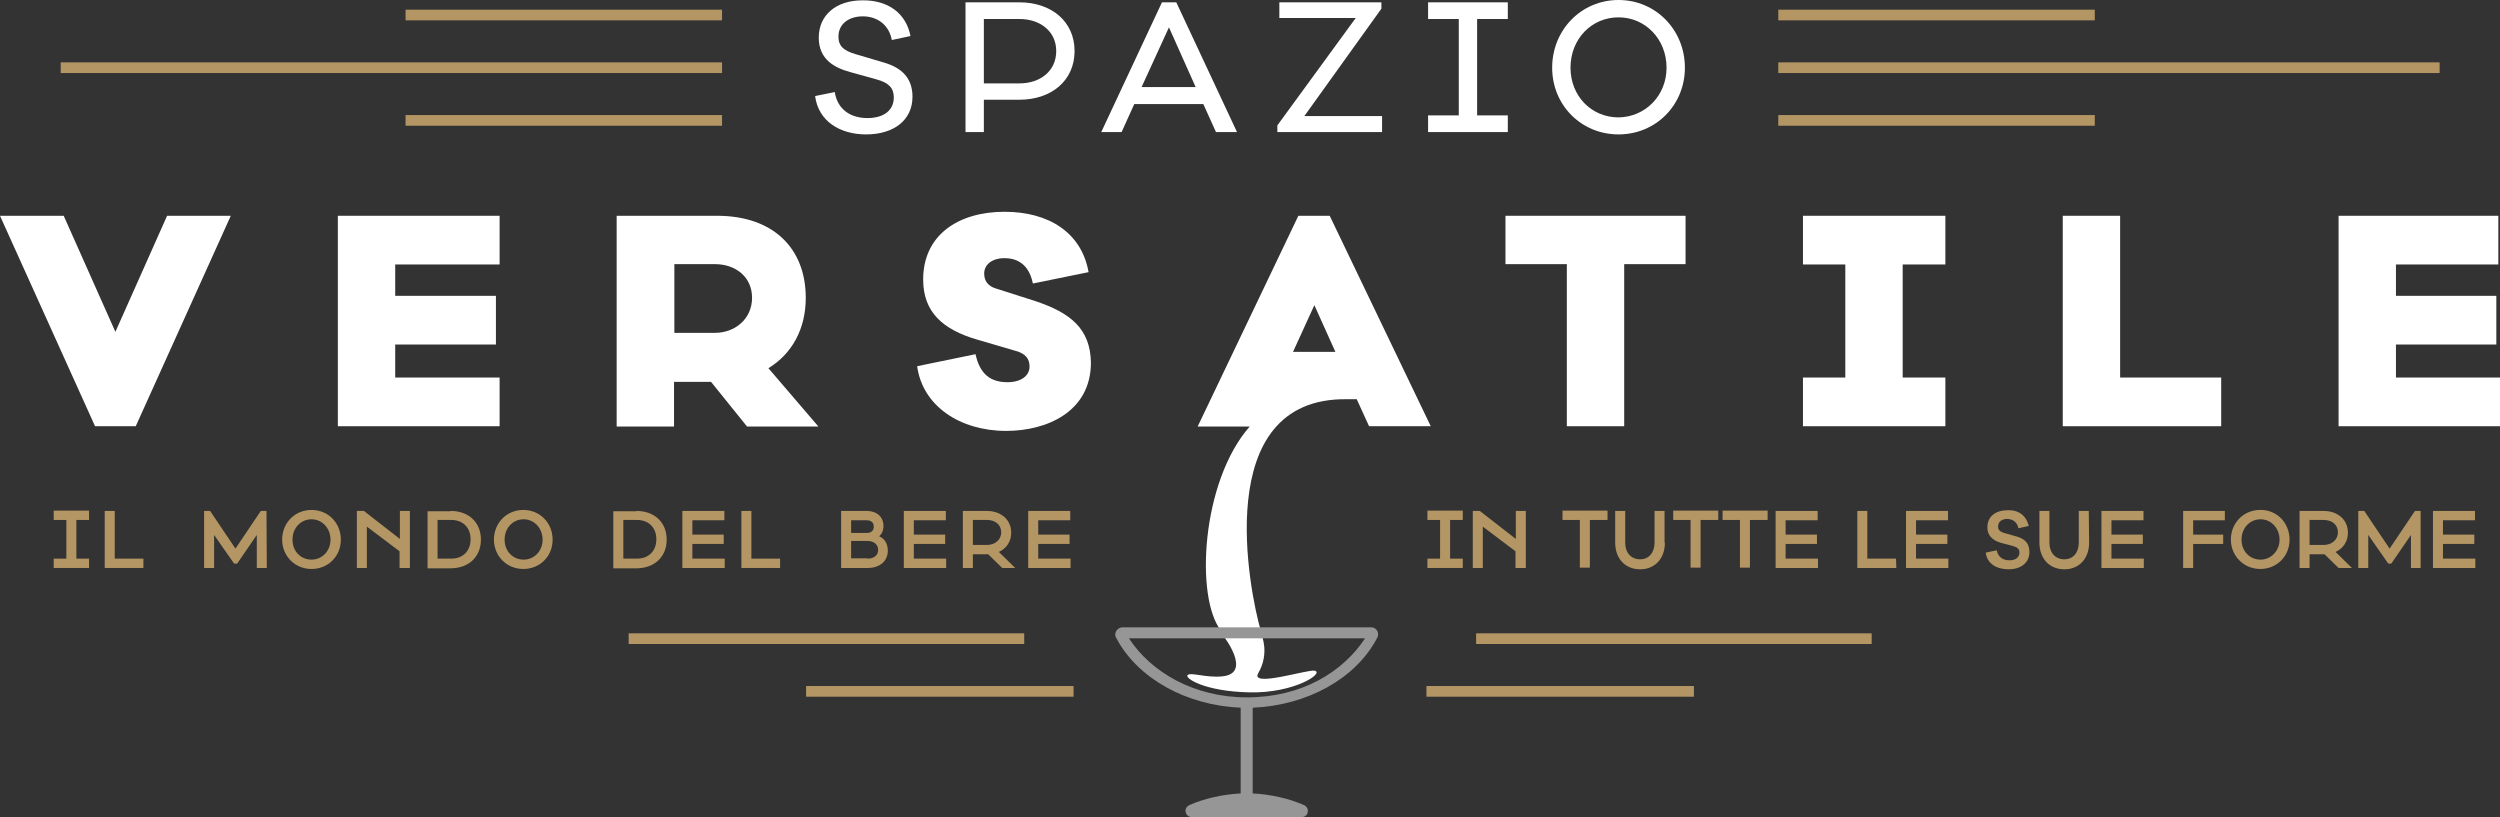 <?xml version="1.0" encoding="utf-8"?>
<!-- Generator: Adobe Illustrator 19.0.0, SVG Export Plug-In . SVG Version: 6.00 Build 0)  -->
<svg version="1.1" id="Livello_1" xmlns="http://www.w3.org/2000/svg" xmlns:xlink="http://www.w3.org/1999/xlink" x="0px" y="0px"
	 viewBox="674.3 179 749.6 245" style="enable-background:new 674.3 179 749.6 245;" xml:space="preserve">
<rect x="674.3" y="179" width="749.6" height="245" fill="#333333" stroke="none"/>
<style type="text/css">
	.st0{fill:#FFFFFF;}
	.st1{fill:#B49664;}
	.st2{fill:#969696;}
</style>
<g>
	<path class="st0" d="M947.3,189.8l-5.6,1.2c-0.8-4.4-4.2-7.1-8.7-7.1c-4,0-7.3,2.1-7.3,6.1c0,2.9,1.7,4.2,5,5.2l8.8,2.6
		c5.3,1.6,8.4,4.7,8.4,10.2c0,7.1-5.7,11.3-13.9,11.3c-7.8,0-14.3-3.9-15.3-11.5l5.9-1.2c0.8,5.2,4.7,7.8,9.8,7.8
		c5,0,7.9-2.4,7.9-6.2c0-2.8-1.5-4.4-5.2-5.4l-7.9-2.2c-4.4-1.2-9.4-3.6-9.4-10.3c0-6.8,5.2-11.2,13.1-11.2
		C940.7,179,946,183.1,947.3,189.8z"/>
	<path class="st0" d="M980,179.7c9.5,0,16.5,5.7,16.5,14.6s-7,14.6-16.5,14.6h-10.7v9.7h-5.5v-38.9H980z M980,204
		c6.2,0,11-3.7,11-9.7c0-5.9-4.8-9.6-11-9.6h-10.7V204C969.3,204,980,204,980,204z"/>
	<path class="st0" d="M1038.9,218.6l-3.8-8.4h-20.7l-3.8,8.4h-6.1l18.2-38.9h4.3l18.2,38.9H1038.9z M1024.8,187.2l-8.2,17.9h16.2
		L1024.8,187.2z"/>
	<path class="st0" d="M1088.8,218.6h-31.5v-2l23.5-32.2h-22.9v-4.7h30.6v1.9l-23.1,32.2h23.3v4.8H1088.8z"/>
	<path class="st0" d="M1117.2,213.6h9.2v5h-23.9v-5h9.2v-28.9h-9.2v-5h23.9v5h-9.2V213.6z"/>
	<path class="st0" d="M1179.5,199.3c0,11.2-8.7,20-19.9,20s-19.9-8.8-19.9-20c0-11.3,8.7-20.3,19.9-20.3S1179.5,188,1179.5,199.3z
		 M1174,199.3c0-8.5-6.3-15.1-14.4-15.1s-14.4,6.5-14.4,15.1c0,8.5,6.3,14.9,14.4,14.9C1167.6,214.1,1174,207.7,1174,199.3z"/>
</g>
<g>
	<polygon class="st0" points="708.9,278.5 693.4,243.7 674.3,243.7 702.8,306.8 715,306.8 743.5,243.7 724.4,243.7 	"/>
	<polygon class="st0" points="775.6,306.8 824.1,306.8 824.1,292.2 792.8,292.2 792.8,282.3 823,282.3 823,267.7 792.8,267.7 
		792.8,258.3 824.1,258.3 824.1,243.7 775.6,243.7 	"/>
	<path class="st0" d="M915.9,268.3c0-14.8-9.7-24.6-26.6-24.6h-30.1v63.2h17.2v-13.4h11.1l10.8,13.4h21.4l-15-17.5
		C911.9,285,915.9,277.5,915.9,268.3z M888.7,278.8h-12.2v-20.6h12.2c6,0,11.1,3.7,11.1,10.1C899.8,274.6,894.7,278.8,888.7,278.8z"
		/>
	<path class="st0" d="M984.5,269.2l-11.6-3.7c-2.3-0.7-3.5-2.2-3.5-4.5c0-2.8,2.6-4.6,6-4.6c3.2,0,7.3,1.2,8.6,7.6l16.7-3.4
		c-2.1-11.9-12-18.1-25.2-18.1c-13.9,0-24.4,7-24.4,20.3c0,9.8,5.9,15,16.1,18l11.6,3.4c3,0.8,4.2,2.4,4.2,4.7
		c0,2.8-2.6,4.7-6.6,4.7c-5.1,0-8.3-2.4-9.6-8.4l-17.5,3.6c1.6,11.9,12.8,19.4,26.7,19.4c12.1,0,25.4-5.7,25.4-20.5
		C1001.2,277.6,995.4,272.8,984.5,269.2z"/>
	<path class="st0" d="M1063.6,243.7l-30.2,63.2h15.6c-14.5,16.5-16.4,51.3-8.6,61.2l11.9-0.1c-3.2-11.1-15.4-69.8,25.8-69.3h3
		l3.7,8.1h18.5l-30.3-63.1H1063.6z M1062,284.5l6.4-14l6.3,14H1062z"/>
	<polygon class="st0" points="1125.7,258.2 1144.1,258.2 1144.1,306.8 1161.3,306.8 1161.3,258.2 1179.7,258.2 1179.7,243.7 
		1125.7,243.7 	"/>
	<polygon class="st0" points="1214.9,258.3 1227.6,258.3 1227.6,292.2 1214.9,292.2 1214.9,306.8 1257.6,306.8 1257.6,292.2 
		1244.8,292.2 1244.8,258.3 1257.6,258.3 1257.6,243.7 1214.9,243.7 	"/>
	<polygon class="st0" points="1310,243.7 1292.8,243.7 1292.8,306.8 1340.3,306.8 1340.3,292.2 1310,292.2 	"/>
	<polygon class="st0" points="1392.7,292.2 1392.7,282.3 1422.8,282.3 1422.8,267.7 1392.7,267.7 1392.7,258.3 1423.4,258.3 
		1423.4,243.7 1375.5,243.7 1375.5,306.8 1423.9,306.8 1423.9,292.2 	"/>
</g>
<rect x="862.8" y="368.9" class="st1" width="118.6" height="3.2"/>
<g>
	<g>
		<rect x="692.5" y="197.7" class="st1" width="198.3" height="3.2"/>
	</g>
	<g>
		<rect x="795.9" y="181.9" class="st1" width="94.9" height="3.2"/>
	</g>
	<g>
		<rect x="795.9" y="213.5" class="st1" width="94.9" height="3.2"/>
	</g>
</g>
<g>
	<rect x="916" y="384.7" class="st1" width="80.2" height="3.2"/>
</g>
<rect x="1116.9" y="368.9" class="st1" width="118.6" height="3.2"/>
<g>
	<rect x="1207.5" y="197.7" class="st1" width="198.3" height="3.2"/>
</g>
<g>
	<rect x="1207.5" y="181.9" class="st1" width="94.9" height="3.2"/>
</g>
<g>
	<rect x="1207.5" y="213.5" class="st1" width="94.9" height="3.2"/>
</g>
<g>
	<rect x="1102" y="384.7" class="st1" width="80.2" height="3.2"/>
</g>
<g>
	<path class="st1" d="M1109.1,346.5h3.8v2.8h-10.6v-2.8h3.8v-11.6h-3.8v-2.8h10.6v2.8h-3.8V346.5z"/>
	<path class="st1" d="M1131.7,349.3h-3v-5l-9.8-7.4v12.4h-3v-17.1h2.1l10.8,8.4v-8.4h3v17.1H1131.7z"/>
	<path class="st1" d="M1151,334.9v14.3h-3v-14.3h-5.2v-2.8h13.5v2.8H1151z"/>
	<path class="st1" d="M1173.5,341.7c0,4.8-3,8-7.4,8c-4.5,0-7.5-3.2-7.5-8v-9.5h3v9.5c0,3.1,1.8,5,4.5,5c2.6,0,4.3-2,4.3-5v-9.5h3
		v9.5H1173.5z"/>
	<path class="st1" d="M1184.2,334.9v14.3h-3v-14.3h-5.2v-2.8h13.5v2.8H1184.2z"/>
	<path class="st1" d="M1199,334.9v14.3h-3v-14.3h-5.2v-2.8h13.5v2.8H1199z"/>
	<path class="st1" d="M1219.4,349.3h-12.7v-17.1h12.6v2.8h-9.6v4.3h9.4v2.8h-9.4v4.4h9.7V349.3z"/>
	<path class="st1" d="M1242.9,349.3h-11.7v-17.1h3v14.3h8.6L1242.9,349.3L1242.9,349.3z"/>
	<path class="st1" d="M1258.5,349.3h-12.7v-17.1h12.6v2.8h-9.6v4.3h9.4v2.8h-9.4v4.4h9.7V349.3z"/>
	<path class="st1" d="M1282.6,336.7l-3.1,0.7c-0.3-1.7-1.6-2.8-3.4-2.8c-1.4,0-2.7,0.7-2.7,2.3c0,0.9,0.5,1.5,1.8,1.9l3.9,1.1
		c2.3,0.7,3.7,2,3.7,4.6c0,3.3-2.6,5.2-6.3,5.2c-3.4,0-6.4-1.6-6.8-5l3.3-0.7c0.4,2,1.8,3,3.8,3c1.9,0,3-0.9,3-2.3
		c0-1.1-0.6-1.6-2-2l-3.4-0.9c-1.8-0.5-4.2-1.6-4.2-4.7c0-3.1,2.3-5.1,6-5.1C1279.6,331.8,1281.9,333.7,1282.6,336.7z"/>
	<path class="st1" d="M1300.7,341.7c0,4.8-3,8-7.4,8c-4.5,0-7.5-3.2-7.5-8v-9.5h3v9.5c0,3.1,1.8,5,4.5,5c2.6,0,4.3-2,4.3-5v-9.5h3
		L1300.7,341.7L1300.7,341.7z"/>
	<path class="st1" d="M1317.1,349.3h-12.7v-17.1h12.6v2.8h-9.6v4.3h9.4v2.8h-9.4v4.4h9.7L1317.1,349.3L1317.1,349.3z"/>
	<path class="st1" d="M1331.9,339.3h9v2.8h-9v7.2h-3v-17.1h12.5v2.8h-9.5V339.3z"/>
	<path class="st1" d="M1360.8,340.8c0,5-3.8,8.8-8.8,8.8c-4.9,0-8.8-3.9-8.8-8.8c0-5,3.8-8.9,8.8-8.9
		C1357,331.8,1360.8,335.8,1360.8,340.8z M1357.8,340.8c0-3.4-2.5-6.1-5.7-6.1s-5.7,2.6-5.7,6.1s2.5,6,5.7,6
		C1355.2,346.8,1357.8,344.2,1357.8,340.8z"/>
	<path class="st1" d="M1375.5,349.3l-4.2-4.1h-0.3h-4.2v4.1h-3v-17.1h7.2c4.2,0,7.3,2.6,7.3,6.5c0,2.7-1.4,4.7-3.7,5.8l4.9,4.8
		H1375.5z M1371,342.4c2.4,0,4.3-1.5,4.3-3.8s-1.8-3.7-4.3-3.7h-4.2v7.5H1371z"/>
	<path class="st1" d="M1400.2,349.3h-3v-9.9l-5.9,8.6h-0.9l-6-8.6v9.9h-3v-17.1h1.8l7.6,11.3l7.6-11.3h1.7v17.1H1400.2z"/>
	<path class="st1" d="M1416.5,349.3h-12.7v-17.1h12.6v2.8h-9.6v4.3h9.4v2.8h-9.4v4.4h9.7V349.3z"/>
</g>
<g>
	<path class="st1" d="M697.2,346.5h3.8v2.8h-10.6v-2.8h3.8v-11.6h-3.8v-2.8H701v2.8h-3.8V346.5z"/>
	<path class="st1" d="M717.4,349.3h-11.7v-17.1h3v14.3h8.6v2.8H717.4z"/>
	<path class="st1" d="M754.3,349.3h-3v-9.9l-5.9,8.6h-0.9l-6-8.6v9.9h-3v-17.1h1.8l7.6,11.3l7.6-11.3h1.7L754.3,349.3L754.3,349.3z"
		/>
	<path class="st1" d="M776.5,340.8c0,5-3.8,8.8-8.8,8.8s-8.8-3.9-8.8-8.8c0-5,3.8-8.9,8.8-8.9S776.5,335.8,776.5,340.8z
		 M773.4,340.8c0-3.4-2.5-6.1-5.7-6.1c-3.2,0-5.7,2.6-5.7,6.1s2.5,6,5.7,6C770.9,346.8,773.4,344.2,773.4,340.8z"/>
	<path class="st1" d="M797.1,349.3h-3v-5l-9.8-7.4v12.4h-3v-17.1h2.1l10.8,8.4v-8.4h3v17.1H797.1z"/>
	<path class="st1" d="M809.4,332.2c5.4,0,9.1,3.4,9.1,8.6c0,5.1-3.6,8.6-9.1,8.6h-6.9v-17.1h6.9V332.2z M809.6,346.5
		c3.5,0,5.8-2.3,5.8-5.8s-2.3-5.8-5.8-5.8h-4.1v11.6H809.6z"/>
	<path class="st1" d="M840,340.8c0,5-3.8,8.8-8.8,8.8s-8.8-3.9-8.8-8.8c0-5,3.8-8.9,8.8-8.9S840,335.8,840,340.8z M837,340.8
		c0-3.4-2.5-6.1-5.7-6.1s-5.7,2.6-5.7,6.1s2.5,6,5.7,6S837,344.2,837,340.8z"/>
	<path class="st1" d="M865.1,332.2c5.4,0,9.1,3.4,9.1,8.6c0,5.1-3.6,8.6-9.1,8.6h-6.9v-17.1h6.9V332.2z M865.3,346.5
		c3.5,0,5.8-2.3,5.8-5.8s-2.3-5.8-5.8-5.8h-4.1v11.6H865.3z"/>
	<path class="st1" d="M891.6,349.3h-12.7v-17.1h12.6v2.8h-9.6v4.3h9.4v2.8h-9.4v4.4h9.7L891.6,349.3L891.6,349.3z"/>
	<path class="st1" d="M908.3,349.3h-11.7v-17.1h3v14.3h8.6v2.8H908.3z"/>
	<path class="st1" d="M940.5,344.1c0,3.1-2.3,5.2-6.1,5.2h-7.9v-17.1h7.7c3,0,5,1.8,5,4.5c0,1.4-0.5,2.4-1.3,3.1
		C939.6,340.5,940.5,342.1,940.5,344.1z M929.5,338.8h4.7c1.3,0,2.1-0.7,2.1-1.9c0-1.2-0.8-1.9-2.1-1.9h-4.7V338.8z M934.4,346.5
		c2,0,3.2-1,3.2-2.6s-1.2-2.7-3.2-2.7h-4.9v5.2h4.9V346.5z"/>
	<path class="st1" d="M958,349.3h-12.7v-17.1h12.6v2.8h-9.6v4.3h9.4v2.8h-9.4v4.4h9.7V349.3z"/>
	<path class="st1" d="M974.8,349.3l-4.2-4.1h-0.3H966v4.1h-3v-17.1h7.2c4.2,0,7.3,2.6,7.3,6.5c0,2.7-1.4,4.7-3.7,5.8l4.9,4.8H974.8z
		 M970.2,342.4c2.4,0,4.3-1.5,4.3-3.8s-1.8-3.7-4.3-3.7H966v7.5H970.2z"/>
	<path class="st1" d="M995.3,349.3h-12.7v-17.1h12.6v2.8h-9.6v4.3h9.4v2.8h-9.4v4.4h9.7V349.3z"/>
</g>
<path class="st0" d="M1041,369.5c0,0,9,11.4-0.2,12.3c-4.8,0.5-9.4-1.3-10.4-0.4s5,4.9,18.5,5.2c13.5,0.3,22.6-5.8,19.6-6.5
	c-1.9-0.5-19.6,5.2-16.9,0.7c3.4-5.9,1-11.3,1-11.3L1041,369.5L1041,369.5z"/>
<g>
	<path class="st2" d="M1085.5,367.1c-0.2,0-18.2,0-36.8,0c-0.3,0-0.7,0-1,0c-18.6,0-36.6,0-36.8,0c-1.2,0-2.2,1-2.2,2.2
		c0,0.5,0.1,0.7,0.4,1.2c6.4,11.9,20.8,20,37.2,20.7v25.7c-5.5,0.3-10.8,1.5-15.4,3.5c-0.8,0.4-1.3,1.2-1.1,2.1s1,1.5,1.8,1.5h16h1
		h16c0.9,0,1.7-0.6,1.8-1.5c0.2-0.9-0.3-1.7-1.1-2.1c-4.6-2-9.9-3.2-15.4-3.5v-25.7c16.4-0.7,30.8-8.7,37.2-20.7
		c0.3-0.5,0.4-0.8,0.4-1.2C1087.6,368.1,1086.6,367.1,1085.5,367.1z M1048.2,388.1c-16,0-28.8-7.6-35.4-17.7h70.8
		C1077,380.4,1064.7,388.1,1048.2,388.1z"/>
</g>
</svg>
